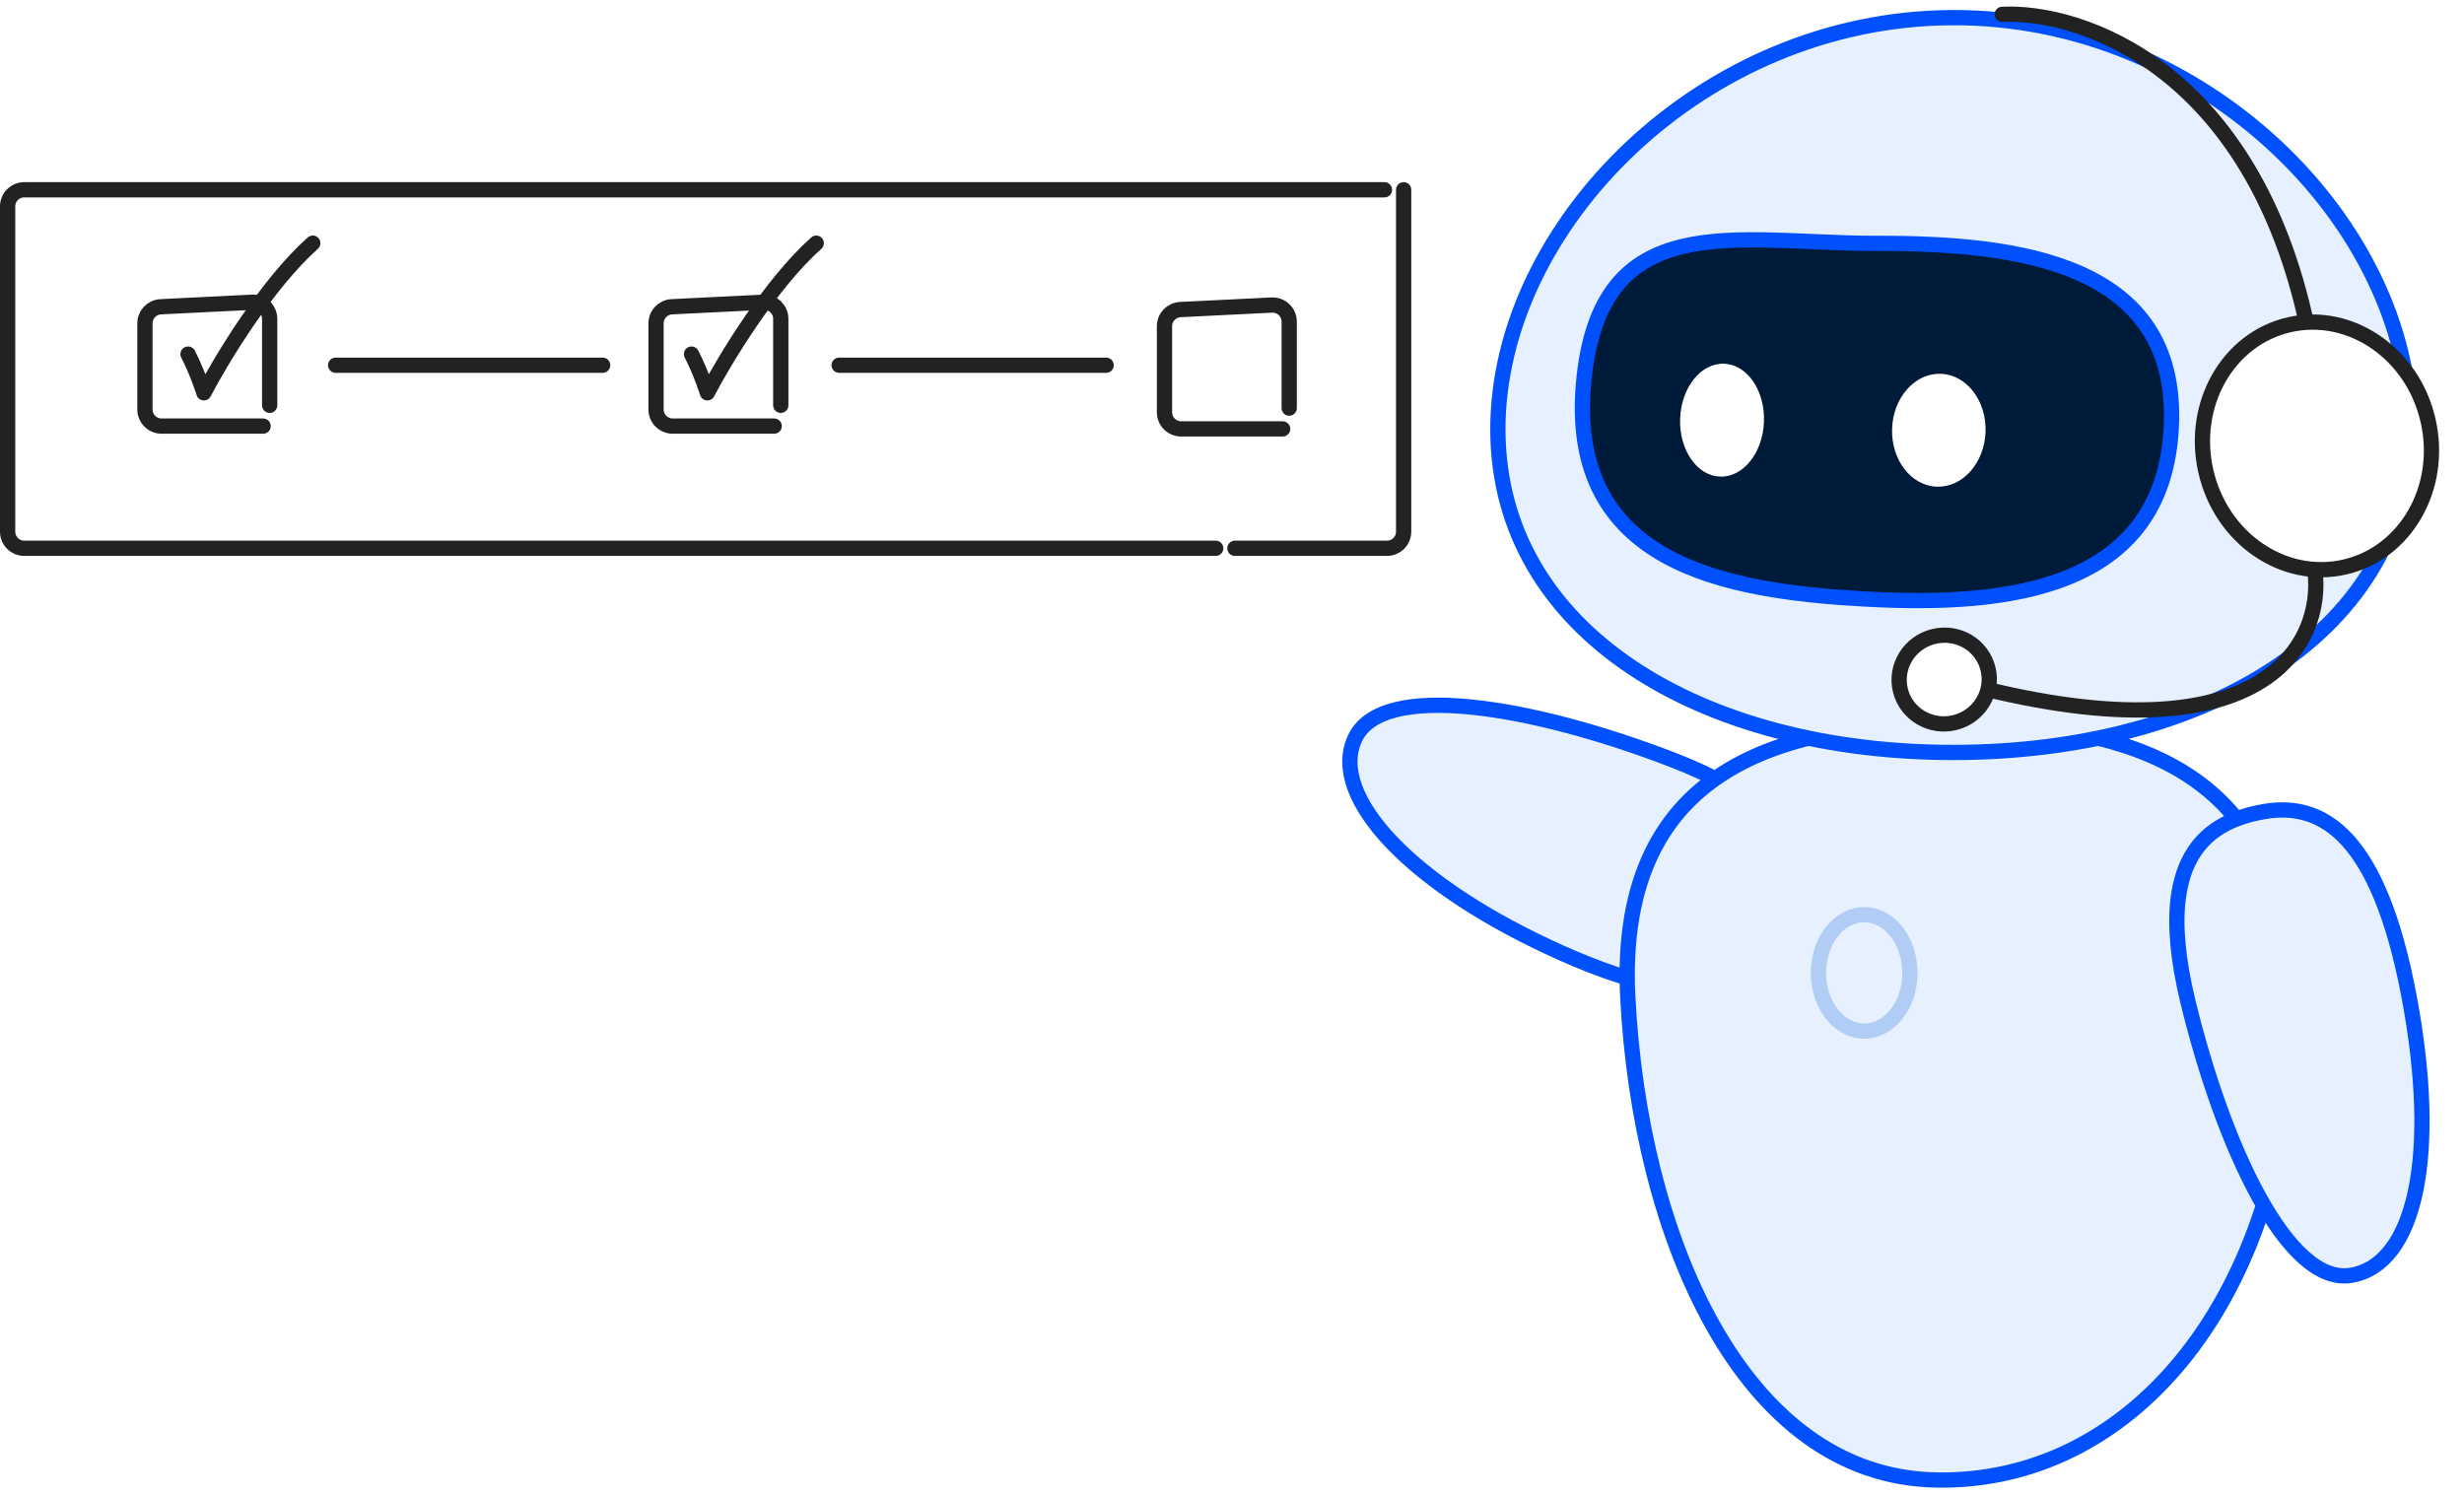 <svg width="323" height="196" viewBox="0 0 323 196" fill="none" xmlns="http://www.w3.org/2000/svg">
<path d="M177.612 96.817C181.175 89.117 201.092 92.625 219.211 99.597C224.722 101.717 228.562 103.974 231.143 106.286C231.923 106.983 232.587 107.686 233.149 108.392C233.608 108.968 233.998 109.547 234.325 110.126C236.634 114.211 235.827 118.33 234.085 122.06C230.793 129.109 224.265 133.662 204.732 124.954C185.199 116.245 174.05 104.517 177.612 96.817Z" fill="#E6F0FF" stroke="#0050FE" stroke-width="2" stroke-linecap="round" stroke-linejoin="round"/>
<path d="M213.384 130.743C211.792 99.627 235.147 94.353 258.496 94.881C281.845 95.408 302.01 102.264 300.418 136.544C298.826 170.823 279.179 194.555 253.714 194.028C228.249 193.501 214.976 161.858 213.384 130.743Z" fill="#E6F0FF" stroke="#0050FE" stroke-width="2" stroke-linecap="round" stroke-linejoin="round"/>
<ellipse cx="244.372" cy="127.547" rx="5.995" ry="7.63" stroke="#B1CDF6" stroke-width="2" stroke-linecap="round" stroke-linejoin="round"/>
<path d="M315.942 56.123C315.994 82.725 289.254 98.583 256.23 98.647C223.206 98.712 196.404 82.957 196.353 56.355C196.301 29.752 223.019 2.376 256.043 2.312C289.066 2.247 315.89 29.52 315.942 56.123Z" fill="#E6F0FF" stroke="#0050FE" stroke-width="2" stroke-linecap="round" stroke-linejoin="round"/>
<g filter="url(#filter0_g_758_3174)">
<ellipse cx="304.231" cy="56.615" rx="5.068" ry="13.703" transform="rotate(-0.111 304.231 56.615)" stroke="#B1CDF6" stroke-width="2" stroke-linecap="round" stroke-linejoin="round"/>
</g>
<path d="M284.635 55.931C283.621 77.413 263.044 79.548 244.572 78.536C226.1 77.525 205.512 73.897 207.577 50.317C209.642 26.737 227.595 31.942 246.065 31.906C264.535 31.87 285.649 34.448 284.635 55.931Z" fill="#001A3A" stroke="#0050FE" stroke-width="2" stroke-linecap="round" stroke-linejoin="round"/>
<ellipse cx="6.131" cy="7.407" rx="6.131" ry="7.407" transform="matrix(-0.999 -0.035 -0.035 0.999 260.539 49.22)" fill="white"/>
<ellipse cx="5.501" cy="7.407" rx="5.501" ry="7.407" transform="matrix(-0.999 -0.035 -0.035 0.999 231.494 47.876)" fill="white"/>
<path d="M308.245 167.188C299.887 168.646 291.425 150.277 286.835 131.414C285.438 125.677 285.106 121.236 285.536 117.797C285.666 116.759 285.865 115.813 286.125 114.949C286.337 114.244 286.591 113.594 286.88 112.995C288.922 108.77 292.768 107.087 296.825 106.394C304.494 105.084 311.819 109.558 315.787 130.573C319.756 151.588 316.603 165.731 308.245 167.188Z" fill="#E6F0FF" stroke="#0050FE" stroke-width="2" stroke-linecap="round" stroke-linejoin="round"/>
<path d="M303.463 74.88C304.63 84.047 297.263 99.88 258.463 89.88" stroke="#222222" stroke-width="2" stroke-linecap="round" stroke-linejoin="round"/>
<path d="M262.463 1.88C272.796 1.38 295.263 8.88 302.463 42.88" stroke="#222222" stroke-width="2" stroke-linecap="round" stroke-linejoin="round"/>
<path d="M249.121 90.514C248.347 87.401 250.291 84.237 253.461 83.45C256.631 82.664 259.827 84.549 260.601 87.665C261.375 90.778 259.431 93.942 256.261 94.729C253.091 95.515 249.895 93.63 249.121 90.514Z" fill="white" stroke="#222222" stroke-width="2" stroke-linecap="round" stroke-linejoin="round"/>
<path d="M289.157 61.772C287.161 52.998 292.065 44.402 300.111 42.571C308.157 40.74 316.298 46.369 318.294 55.142C320.29 63.916 315.386 72.512 307.34 74.343C299.294 76.174 291.154 70.545 289.157 61.772Z" fill="white" stroke="#222222" stroke-width="2" stroke-linecap="round" stroke-linejoin="round"/>
<path d="M159.365 71.88H3.18C1.976 71.88 1 70.904 1 69.7V27.06C1 25.856 1.976 24.88 3.18 24.88H177.967H181.486M184 24.88V69.7C184 70.904 183.024 71.88 181.82 71.88H168.415H161.879" stroke="#222222" stroke-width="2" stroke-linecap="round" stroke-linejoin="round"/>
<path d="M90.65 46.422C91.948 48.961 92.727 51.5 92.727 51.5C94.976 47.192 100.979 37.236 107 31.88" stroke="#222222" stroke-width="2" stroke-linecap="round" stroke-linejoin="round"/>
<path d="M24.65 46.422C25.948 48.961 26.727 51.5 26.727 51.5C28.976 47.192 34.979 37.236 41 31.88" stroke="#222222" stroke-width="2" stroke-linecap="round" stroke-linejoin="round"/>
<path d="M169 53.505V42.171C169 40.925 167.958 39.932 166.713 39.993L154.723 40.585C153.562 40.643 152.65 41.601 152.65 42.763V54.05C152.65 55.254 153.626 56.23 154.83 56.23H168.14" stroke="#222222" stroke-width="2" stroke-linecap="round" stroke-linejoin="round"/>
<path d="M102.35 53.136V41.801C102.35 40.555 101.307 39.562 100.062 39.624L88.073 40.216C86.912 40.273 86 41.231 86 42.393V53.681C86 54.885 86.976 55.861 88.18 55.861H101.489" stroke="#222222" stroke-width="2" stroke-linecap="round" stroke-linejoin="round"/>
<path d="M35.35 53.136V41.801C35.35 40.555 34.307 39.562 33.062 39.624L21.073 40.216C19.912 40.273 19 41.231 19 42.393V53.681C19 54.885 19.976 55.861 21.18 55.861H34.489" stroke="#222222" stroke-width="2" stroke-linecap="round" stroke-linejoin="round"/>
<path d="M110 47.88H145" stroke="#222222" stroke-width="2" stroke-linecap="round" stroke-linejoin="round"/>
<path d="M44 47.88H79" stroke="#222222" stroke-width="2" stroke-linecap="round" stroke-linejoin="round"/>
<defs>
<filter id="filter0_g_758_3174" x="297.804" y="41.552" width="12.854" height="30.125" filterUnits="userSpaceOnUse" color-interpolation-filters="sRGB">
<feFlood flood-opacity="0" result="BackgroundImageFix"/>
<feBlend mode="normal" in="SourceGraphic" in2="BackgroundImageFix" result="shape"/>
<feTurbulence type="fractalNoise" baseFrequency="1.835 1.835" numOctaves="3" seed="6440" />
<feDisplacementMap in="shape" scale="0.719" xChannelSelector="R" yChannelSelector="G" result="displacedImage" width="100%" height="100%" />
<feMerge result="effect1_texture_758_3174">
<feMergeNode in="displacedImage"/>
</feMerge>
</filter>
</defs>
</svg>
